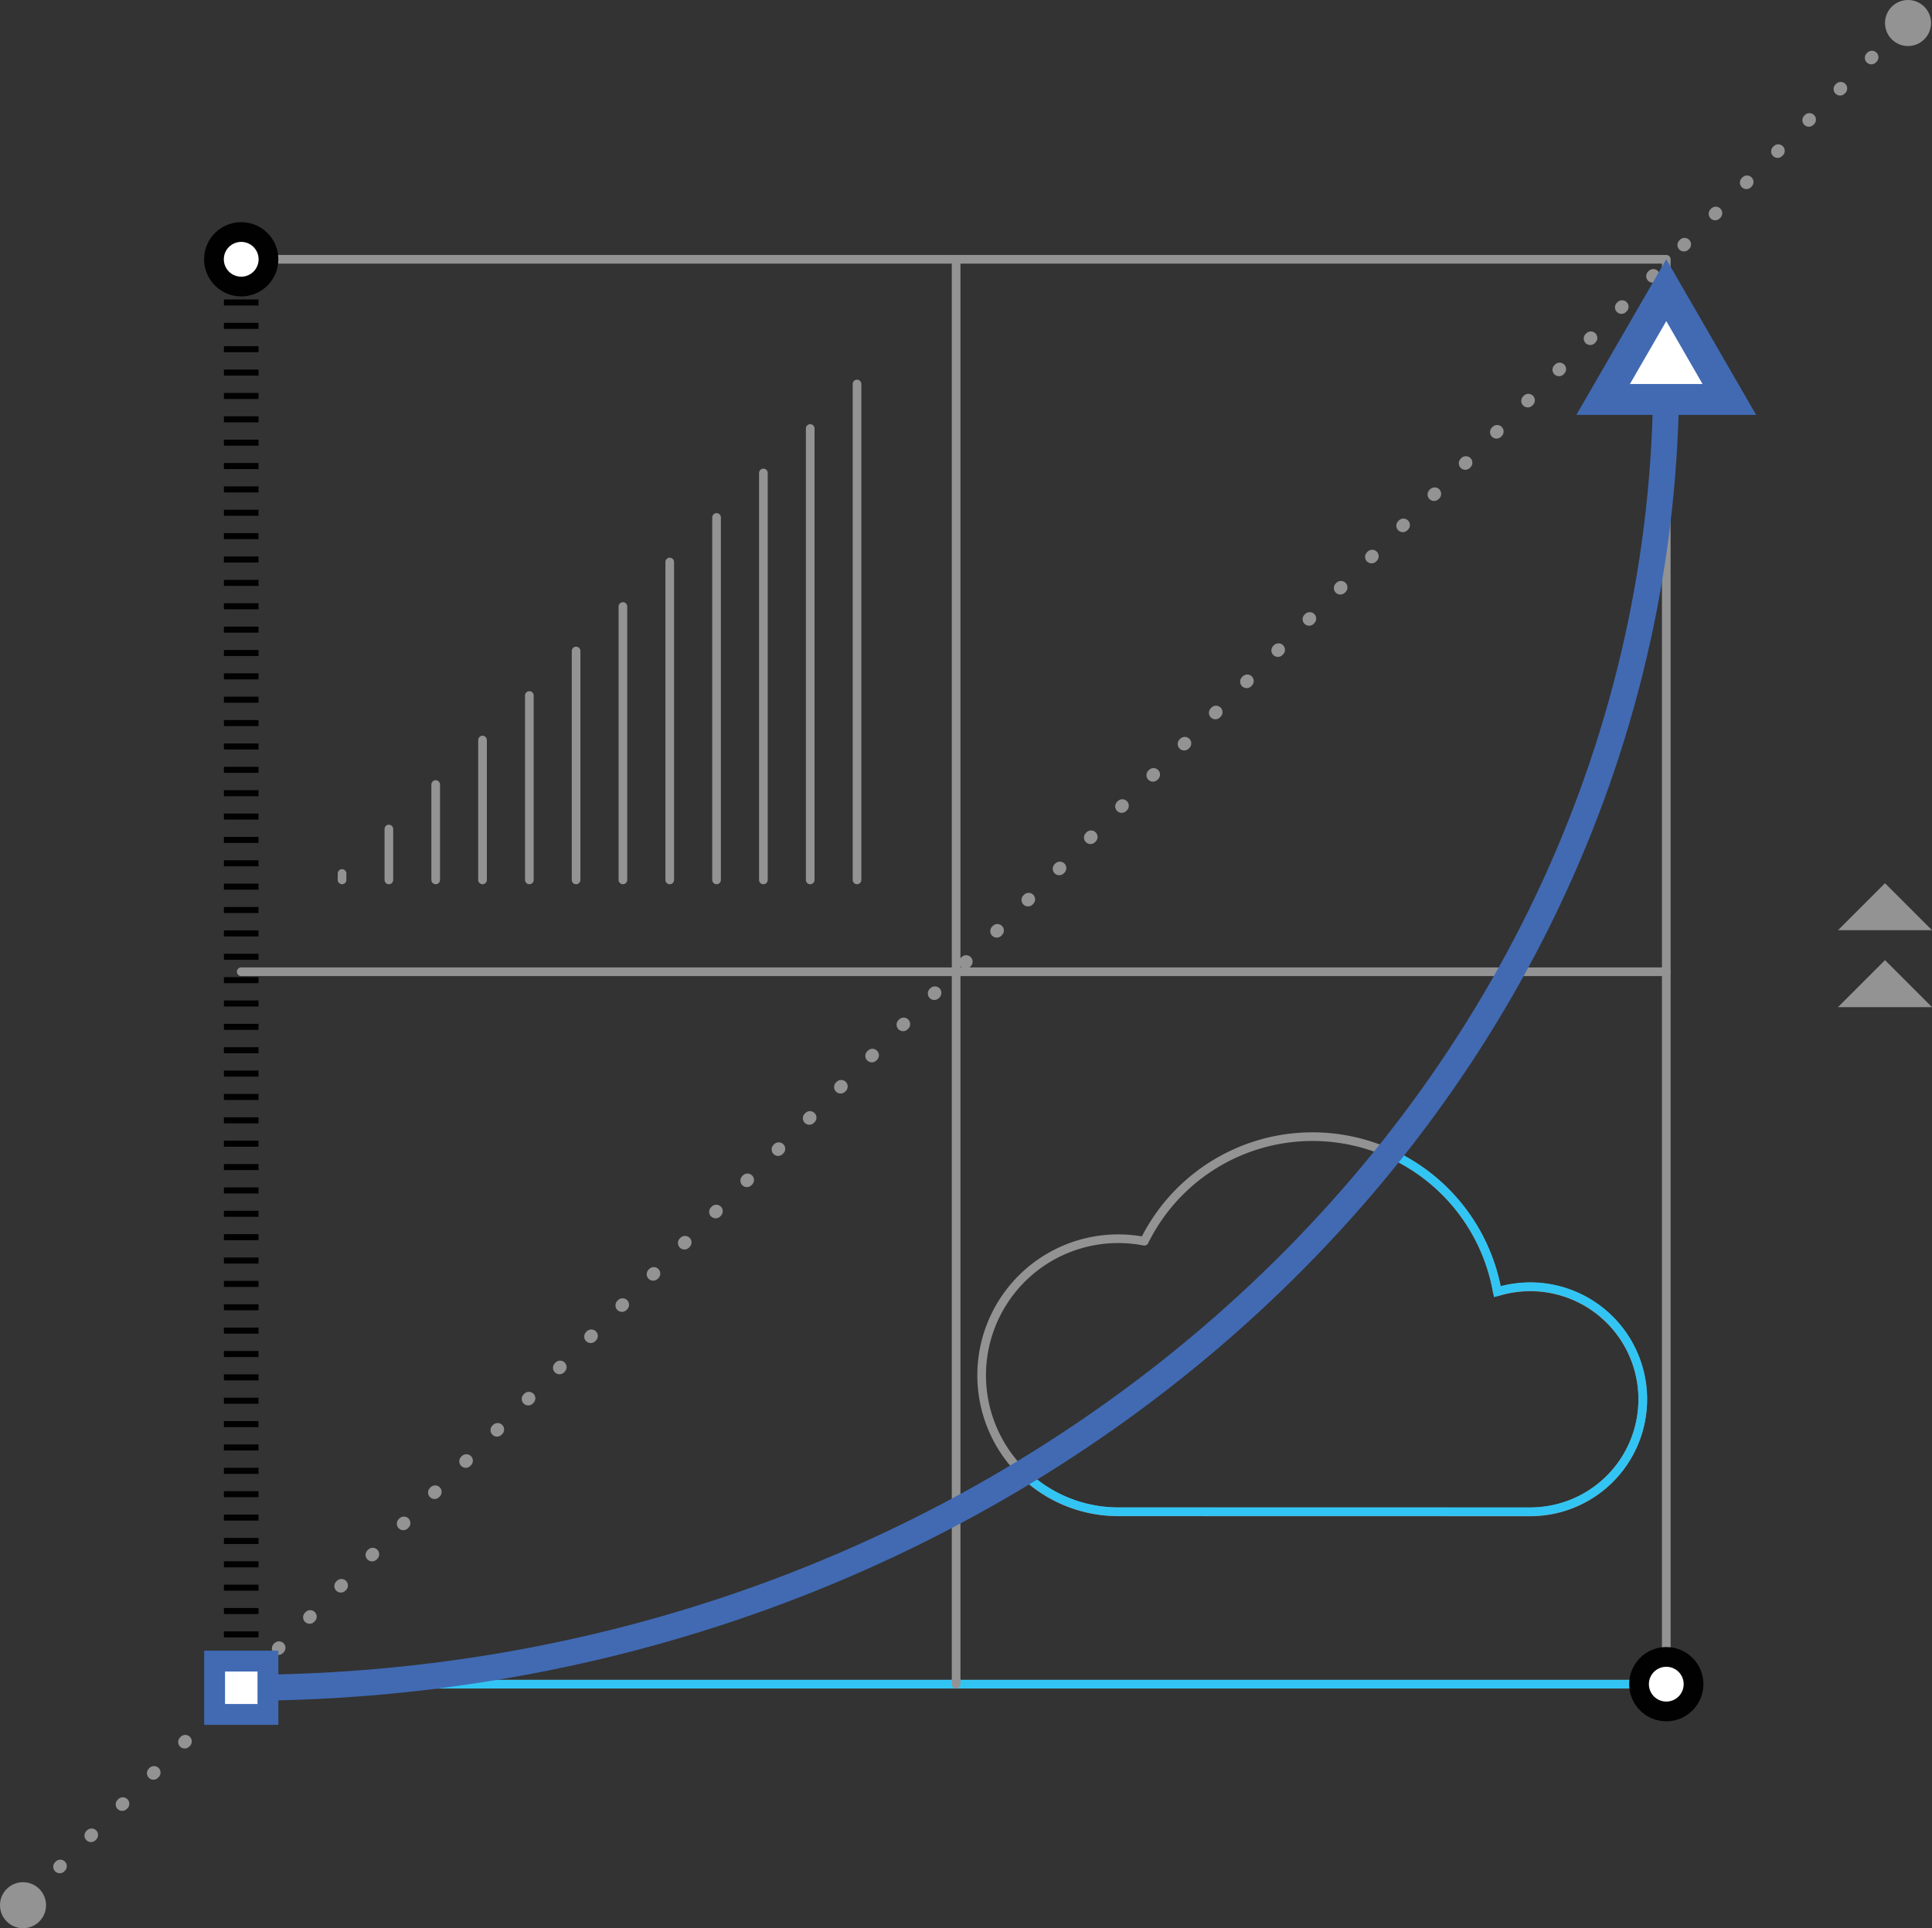 <svg xmlns="http://www.w3.org/2000/svg" viewBox="0 0 223.22 222.8"><rect x="0" y="0" width="223.22" height="222.8" fill="#333333" stroke="none"/><title>icon-get-the-data-you-need</title><polyline points="27.88 194.6 192.52 194.6 192.52 29.96 27.88 29.96" style="fill:none;stroke:#939393;stroke-linecap:round;stroke-linejoin:round"/><line x1="192.52" y1="194.6" x2="27.87" y2="194.6" style="fill:none;stroke:#32c5f4;stroke-miterlimit:10"/><line x1="27.87" y1="194.6" x2="27.87" y2="29.96" style="fill:none;stroke:#010101;stroke-miterlimit:10;stroke-width:4px;stroke-dasharray:0.7,2"/><line x1="27.87" y1="112.28" x2="192.52" y2="112.28" style="fill:none;stroke:#939393;stroke-linecap:round;stroke-linejoin:round"/><polyline points="212.36 116.37 217.79 110.94 223.22 116.37" style="fill:#939393"/><polyline points="212.36 107.48 217.79 102.05 223.22 107.48" style="fill:#939393"/><line x1="219.89" y1="3.01" x2="1.04" y2="221.55" style="fill:none;stroke:#939393;stroke-linecap:round;stroke-linejoin:round;stroke-width:1.5px;stroke-dasharray:0.1,5"/><circle cx="2.66" cy="220.14" r="2.66" style="fill:#939393"/><circle cx="220.45" cy="2.66" r="2.66" style="fill:#939393"/><circle cx="192.52" cy="194.6" r="4.29" style="fill:#010101"/><circle cx="192.52" cy="194.6" r="2.01" style="fill:#fff"/><circle cx="27.87" cy="29.96" r="4.29" style="fill:#010101"/><circle cx="27.87" cy="29.96" r="2.01" style="fill:#fff"/><line x1="99.02" y1="44.37" x2="99.02" y2="101.67" style="fill:none;stroke:#939393;stroke-linecap:round;stroke-linejoin:round"/><line x1="93.61" y1="49.51" x2="93.61" y2="101.67" style="fill:none;stroke:#939393;stroke-linecap:round;stroke-linejoin:round"/><line x1="88.2" y1="54.65" x2="88.2" y2="101.67" style="fill:none;stroke:#939393;stroke-linecap:round;stroke-linejoin:round"/><line x1="82.79" y1="59.79" x2="82.79" y2="101.67" style="fill:none;stroke:#939393;stroke-linecap:round;stroke-linejoin:round"/><line x1="77.38" y1="64.94" x2="77.38" y2="101.67" style="fill:none;stroke:#939393;stroke-linecap:round;stroke-linejoin:round"/><line x1="71.97" y1="70.08" x2="71.97" y2="101.67" style="fill:none;stroke:#939393;stroke-linecap:round;stroke-linejoin:round"/><line x1="66.56" y1="75.22" x2="66.56" y2="101.67" style="fill:none;stroke:#939393;stroke-linecap:round;stroke-linejoin:round"/><line x1="61.16" y1="80.36" x2="61.16" y2="101.67" style="fill:none;stroke:#939393;stroke-linecap:round;stroke-linejoin:round"/><line x1="55.75" y1="85.51" x2="55.75" y2="101.67" style="fill:none;stroke:#939393;stroke-linecap:round;stroke-linejoin:round"/><line x1="50.34" y1="90.65" x2="50.34" y2="101.67" style="fill:none;stroke:#939393;stroke-linecap:round;stroke-linejoin:round"/><line x1="44.93" y1="95.79" x2="44.93" y2="101.67" style="fill:none;stroke:#939393;stroke-linecap:round;stroke-linejoin:round"/><line x1="39.52" y1="100.93" x2="39.52" y2="101.67" style="fill:none;stroke:#939393;stroke-linecap:round;stroke-linejoin:round"/><line x1="110.47" y1="29.96" x2="110.47" y2="194.6" style="fill:none;stroke:#939393;stroke-linecap:round;stroke-linejoin:round"/><path d="M38.1,77.86v0c-.25,0-.5,0-.76,0a15.78,15.78,0,1,1,3-31.27,21.67,21.67,0,0,1,40.78,5.85,13,13,0,1,1,3.8,25.43Z" transform="translate(91.87 96.83)" style="fill:none;stroke:#939393;stroke-linecap:round;stroke-linejoin:round"/><path d="M68.67,36.41a21.71,21.71,0,0,1,12.46,16,13,13,0,1,1,3.8,25.43H38.1v0c-.25,0-.5,0-.76,0a15.73,15.73,0,0,1-11-4.48" transform="translate(91.87 96.83)" style="fill:none;stroke:#32c5f4;stroke-miterlimit:10"/><path d="M-64,98.19c90.93,0,164.64-67.85,164.64-151.55" transform="translate(91.87 96.83)" style="fill:none;stroke:#416ab3;stroke-linecap:round;stroke-linejoin:round;stroke-width:3px"/><polygon points="192.52 29.96 202.9 47.94 182.13 47.94 192.52 29.96" style="fill:#416ab3"/><polygon points="192.52 37.1 196.71 44.37 188.32 44.37 192.52 37.1" style="fill:#fff"/><rect x="23.59" y="190.73" width="8.57" height="8.57" style="fill:#416ab3"/><rect x="26" y="193.14" width="3.75" height="3.75" style="fill:#fff"/></svg>